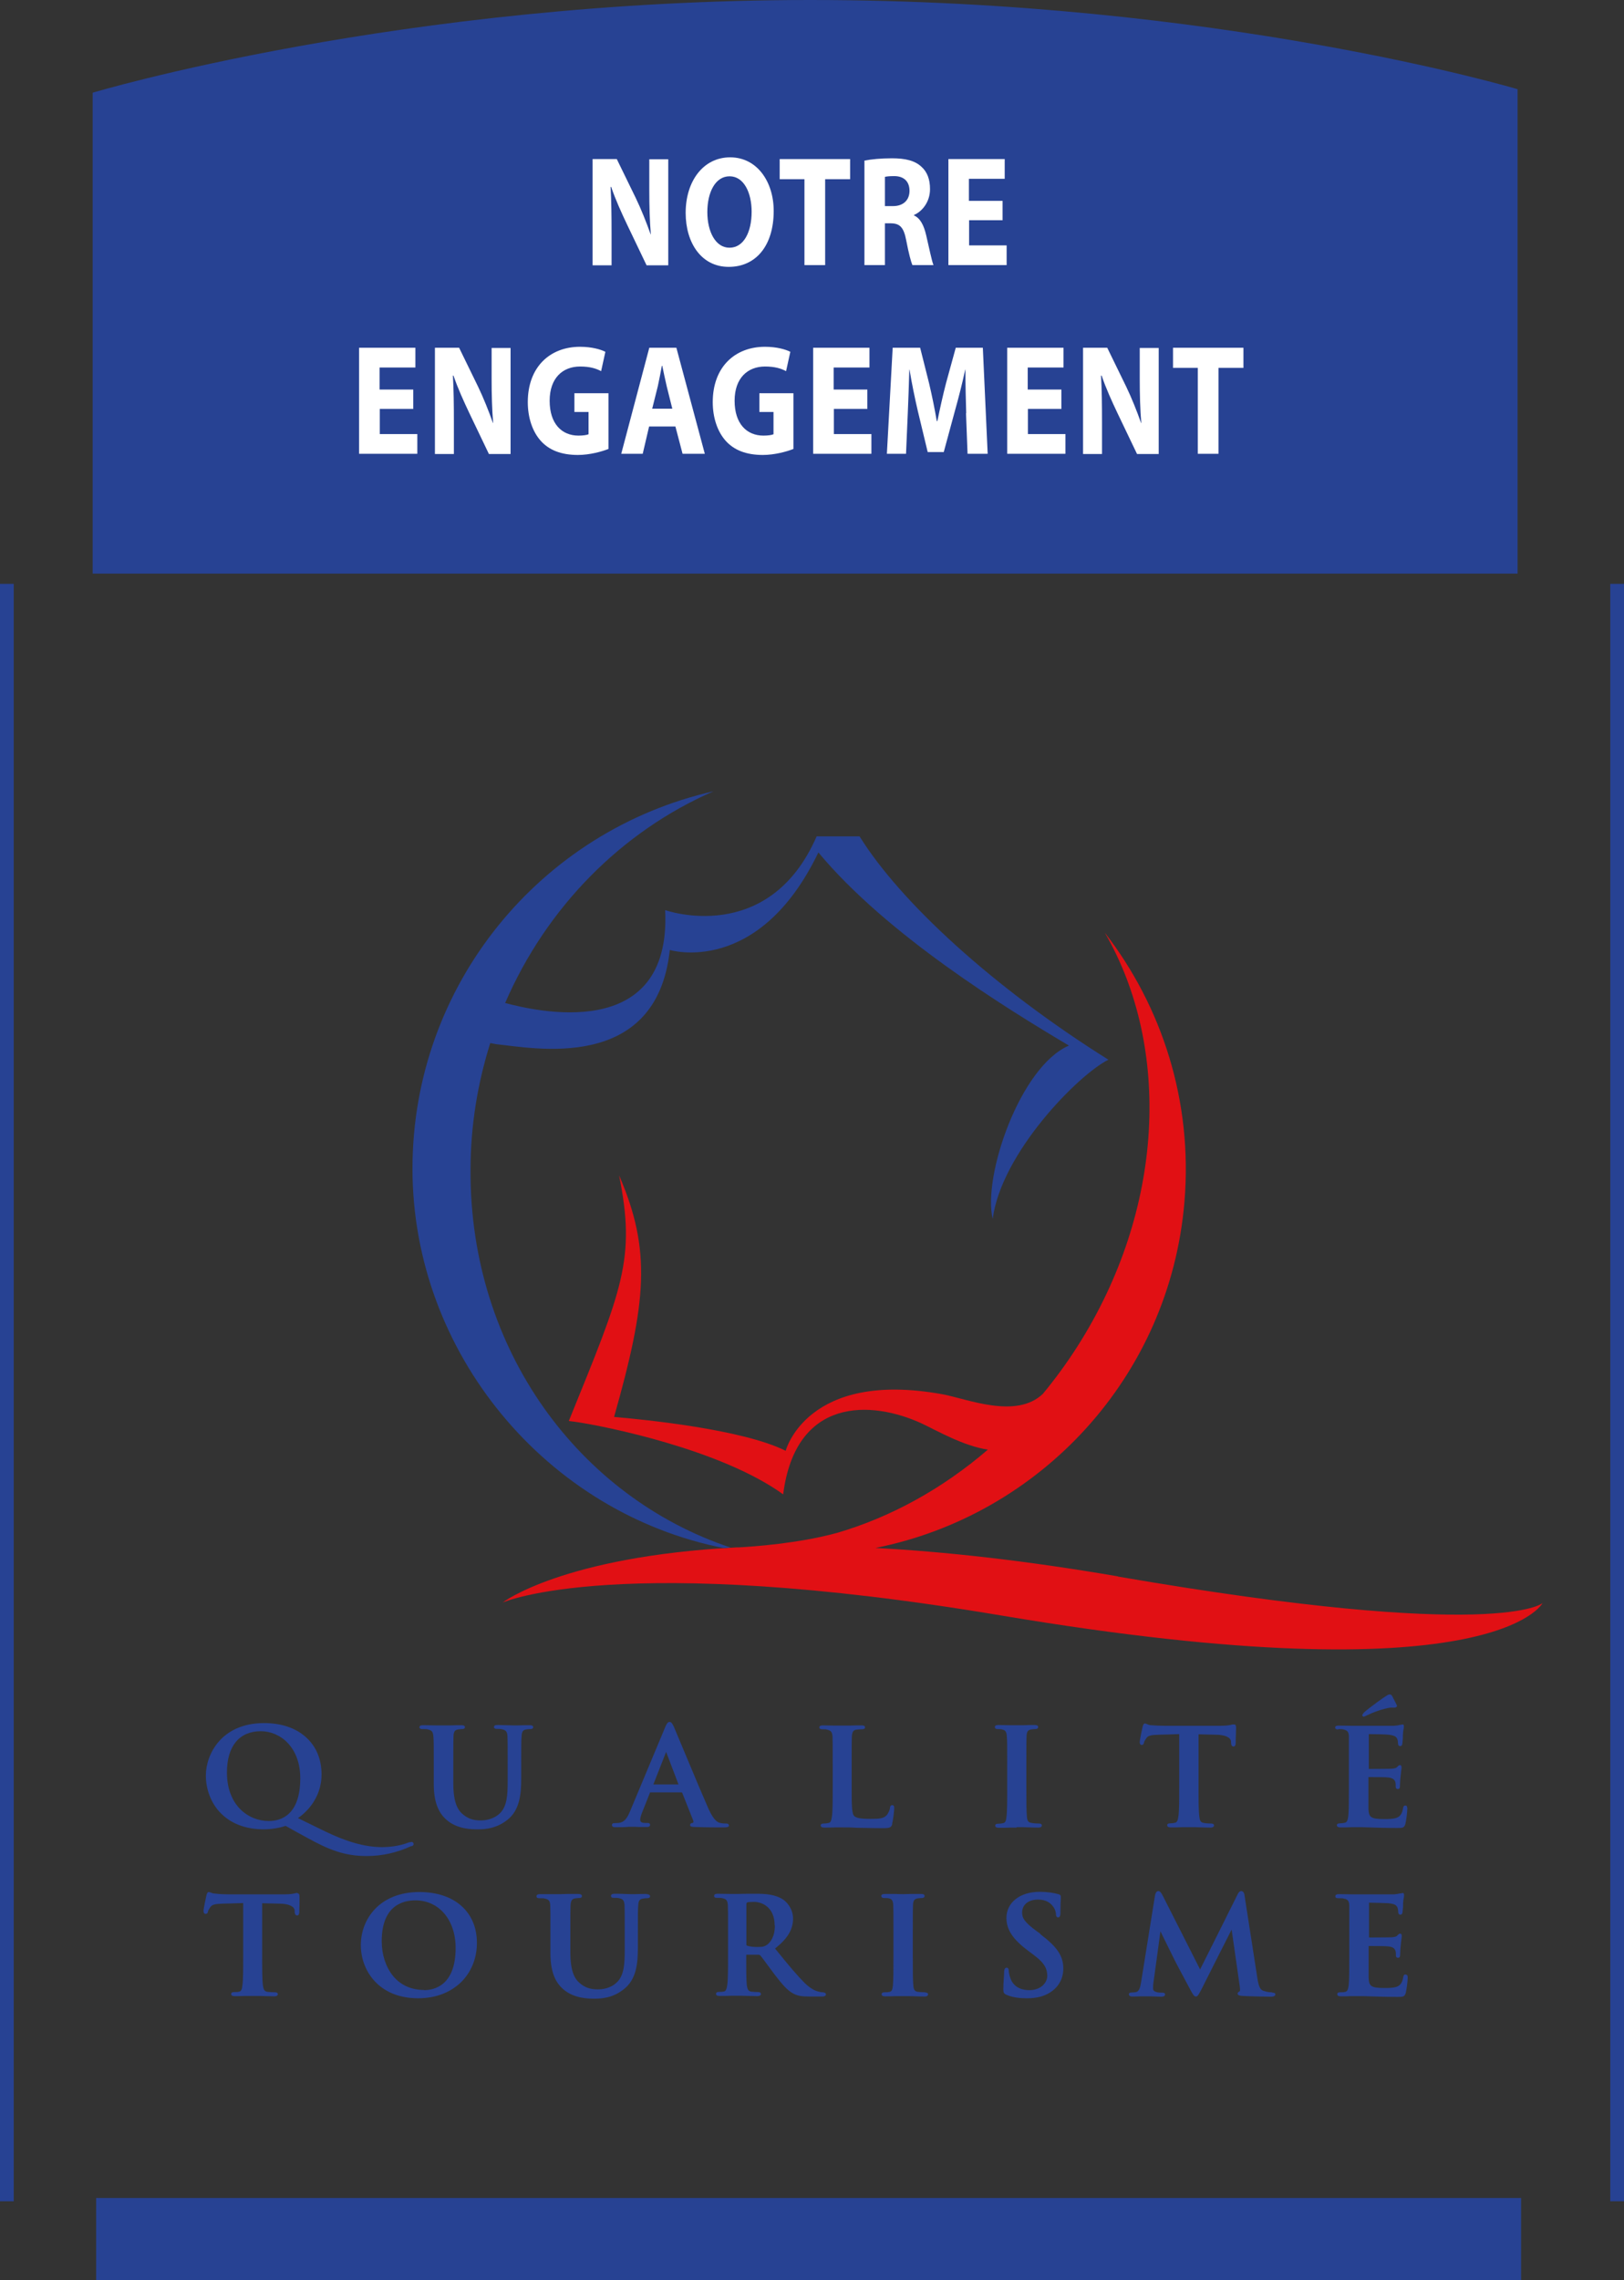 <?xml version="1.0" encoding="UTF-8"?>
<svg id="Calque_2" data-name="Calque 2" xmlns="http://www.w3.org/2000/svg" viewBox="0 0 83.94 117.83">
  <rect x="0" y="0" width="83.94" height="117.83" fill="#333333" stroke="none"/>
  <defs>
    <style>
      .cls-1 {
        fill: #e11014;
      }

      .cls-2 {
        fill: #fff;
      }

      .cls-3 {
        fill: #274293;
      }
    </style>
  </defs>
  <g id="Calque_1-2" data-name="Calque 1">
    <g>
      <path class="cls-3" d="M21.27,95.41s.11-.04.11-.12c0-.06-.05-.11-.11-.11l-.08.02h-.04c-.58.23-1.17.25-1.4.25-.87,0-1.83-.27-2.96-.82,0,0-1.1-.54-1.39-.68.31-.21,1.22-.94,1.22-2.26,0-.8-.29-1.47-.83-1.94-.53-.47-1.27-.71-2.14-.71-2.21,0-3.01,1.62-3.01,2.71,0,.69.25,1.37.69,1.86.54.6,1.33.92,2.3.92.37,0,.83-.07,1.13-.18.13.08,1.12.62,1.12.62,1.13.62,1.92.94,3.08.94.78,0,1.56-.17,2.31-.52M13.48,89.46c1.01,0,2.04.83,2.04,2.43,0,1.93-1.02,2.21-1.63,2.21-1.04,0-2.16-.79-2.16-2.51,0-1.36.64-2.13,1.75-2.13Z"/>
      <path class="cls-3" d="M27.39,89.15c-.18,0-.43,0-.62.01-.1,0-.18,0-.21,0h-.02c-.4-.01-.66-.02-.81-.02-.06,0-.2,0-.2.1s.12.1.17.1c.08,0,.2,0,.25.02.22.05.26.14.28.35.01.22.01.41.01,1.46v.86c0,.73-.03,1.32-.41,1.68-.34.32-.79.36-.97.36-.26,0-.57-.03-.88-.27-.29-.22-.55-.58-.55-1.66v-.96c0-1.05,0-1.24.01-1.46.01-.24.07-.32.23-.35.09-.01.13-.02.2-.02.04,0,.16,0,.16-.1s-.13-.1-.2-.1c-.14,0-.35,0-.53.01-.14,0-.28,0-.36,0-.09,0-.23,0-.39,0-.21,0-.45-.01-.67-.01-.07,0-.2,0-.2.1s.12.1.17.1c.11,0,.22,0,.27.02.22.05.26.14.28.35.02.22.02.41.02,1.46v1c0,.88.21,1.47.66,1.86.56.49,1.31.49,1.63.49.42,0,.98-.06,1.53-.5.62-.5.7-1.31.7-2.11v-.74c0-1.05,0-1.24.02-1.46.01-.24.07-.32.23-.35.08-.01.12-.02.2-.02.05,0,.17,0,.17-.1s-.13-.1-.2-.1"/>
      <path class="cls-3" d="M37.67,94.33c0-.1-.1-.1-.14-.1-.07,0-.18,0-.3-.03-.1-.02-.31-.07-.61-.73-.26-.59-.75-1.75-1.14-2.69-.31-.74-.58-1.38-.65-1.55-.07-.14-.12-.25-.22-.25-.11,0-.16.11-.24.3l-1.81,4.33c-.15.36-.29.55-.58.59-.05,0-.16.01-.22.01-.11,0-.13.05-.13.1,0,.11.12.11.18.11.26,0,.52,0,.69-.02.08,0,.13,0,.16,0,.11,0,.25,0,.38.01.13,0,.27,0,.39,0,.04,0,.17,0,.17-.11,0-.1-.1-.1-.15-.1h-.11c-.22,0-.25-.09-.25-.17,0-.08.04-.23.11-.4l.39-.98v-.03s.02,0,.02,0h1.62l.03.02.58,1.46v.07s-.04.03-.04.03c-.05,0-.13.02-.13.11s.1.09.23.1h.03c.58.02,1.11.02,1.37.02s.38,0,.38-.11M34.43,90.53l.64,1.68h-1.3l.66-1.68Z"/>
      <path class="cls-3" d="M46.11,94.24c.06-.2.11-.72.11-.8,0-.06,0-.16-.1-.16s-.12.1-.12.14c-.01.12-.1.31-.18.39-.16.17-.42.18-.81.18-.57,0-.74-.05-.85-.14-.14-.11-.14-.61-.14-1.45v-1.21c0-1.05,0-1.24.01-1.46.02-.24.07-.32.23-.35.09-.01.2-.02.28-.02.05,0,.17,0,.17-.1s-.13-.1-.19-.1c-.16,0-.4,0-.6.01-.16,0-.31,0-.38,0-.08,0-.21,0-.37,0-.2,0-.43-.01-.62-.01-.07,0-.2,0-.2.1s.12.1.17.1c.1,0,.18,0,.23.02.22.05.26.14.28.35.01.22.01.41.01,1.46v1.21c0,.63,0,1.18-.04,1.46-.03.21-.06.32-.17.34-.08.02-.17.03-.25.03-.11,0-.16.03-.16.1,0,.07.06.11.19.11.17,0,.38,0,.57-.01.14,0,.27,0,.34,0,.25,0,.48,0,.74.02.36,0,.77.02,1.36.02.37,0,.45-.03.5-.22"/>
      <path class="cls-3" d="M52.54,94.42c.07,0,.19,0,.33,0,.22,0,.5.02.8.02.16,0,.18-.08.18-.11,0-.04-.02-.1-.16-.1-.11,0-.27-.01-.36-.03-.19-.02-.23-.12-.25-.3-.03-.29-.03-.83-.03-1.51v-1.21c0-1.05,0-1.24.01-1.46.01-.24.07-.32.23-.35.08-.01.14-.02.21-.02.04,0,.16,0,.16-.11,0-.1-.14-.1-.2-.1-.15,0-.35,0-.53.01-.14,0-.27,0-.35,0-.1,0-.25,0-.41,0-.19,0-.38-.01-.53-.01-.08,0-.22,0-.22.1,0,.11.12.11.16.11.1,0,.18,0,.25.03.14.03.2.13.21.35.02.22.02.41.02,1.46v1.21c0,.67,0,1.21-.04,1.5-.02.21-.07.29-.17.31-.08.02-.17.03-.25.03-.11,0-.16.03-.16.1,0,.07.06.11.19.11.17,0,.38,0,.58-.01.14,0,.27,0,.34,0"/>
      <path class="cls-3" d="M59.01,90.17c.09,0,.12-.09.12-.12,0-.04.04-.11.12-.23.09-.13.23-.17.67-.18,0,0,.83-.02,1.03-.03v2.78c0,.63,0,1.18-.04,1.46-.03.23-.08.32-.17.34-.09.02-.17.03-.25.03-.11,0-.16.03-.16.1,0,.07.06.11.19.11.17,0,.38,0,.58-.01.14,0,.27,0,.34,0,.08,0,.2,0,.34,0,.22,0,.5.02.79.02.16,0,.18-.08.18-.11,0-.04-.02-.1-.16-.1-.11,0-.27-.01-.36-.03-.18-.02-.22-.13-.24-.33-.04-.29-.04-.84-.04-1.47v-2.78l.87.02c.5,0,.79.14.81.35v.08c.01.07.02.18.13.18.09,0,.1-.1.11-.15h0c0-.1,0-.27.01-.44,0-.15.01-.29.01-.36,0-.08,0-.19-.1-.19h-.08c-.1.03-.28.07-.62.07h-2.87c-.23,0-.51-.01-.72-.03-.11,0-.17-.04-.22-.06l-.09-.03c-.09,0-.11.1-.13.16-.01.04-.15.68-.15.8,0,.04,0,.15.11.15"/>
      <path class="cls-3" d="M69.17,89.35c.11,0,.22,0,.27.02.22.05.27.14.28.35,0,.22,0,.41,0,1.46v1.21c0,.63,0,1.18-.03,1.46-.03.21-.07.32-.18.34-.08.02-.17.03-.25.03-.11,0-.16.03-.16.1,0,.07.06.11.19.11.16,0,.38,0,.57-.01.14,0,.27,0,.34,0,.16,0,.33,0,.55.01.35.01.78.03,1.46.03.28,0,.37,0,.43-.21.04-.14.1-.62.1-.78,0-.06,0-.17-.1-.17s-.11.08-.12.14c-.05.27-.13.4-.3.48-.18.08-.48.08-.66.08-.73,0-.81-.1-.83-.54,0-.14,0-.49,0-.78v-.85c.2,0,.9,0,1.02.02.28.03.34.14.37.24.02.06.02.12.02.18v.07s0,0,0,0c0,.06.04.11.11.11.11,0,.11-.12.11-.17,0-.05.01-.32.03-.46.02-.24.04-.37.05-.44v-.07c0-.06-.03-.1-.08-.1-.05,0-.09.04-.14.09h0c-.05.07-.16.09-.32.1-.11,0-.52.01-1.15.01h0s0-.03,0-.03v-1.77s0,0,0,0c.16,0,.9.01,1.02.03.35.04.4.12.45.22.03.07.04.18.04.23,0,.09.04.14.11.14.06,0,.1-.04.11-.11.01-.06.02-.2.03-.32,0-.07,0-.12,0-.14.01-.21.04-.32.05-.38v-.07c.01-.1-.05-.1-.07-.1l-.09.02h-.04c-.06.03-.21.04-.31.05-.12,0-1.3,0-1.8,0-.09,0-.21,0-.36,0-.2,0-.45-.01-.68-.01-.07,0-.2,0-.2.1s.12.1.17.1"/>
      <path class="cls-3" d="M70.51,88.7s.04-.01.1-.04l.04-.02c.26-.13.83-.35,1.22-.4.1,0,.16,0,.2,0h.04s.08-.04.08-.04c.02-.03.02-.07-.01-.12-.1-.2-.16-.32-.21-.41-.03-.06-.06-.11-.14-.11-.04,0-.1.02-.17.07-.11.06-.87.6-1.17.87l-.08.12c0,.06.05.09.09.09"/>
      <path class="cls-3" d="M15.39,97.82h-.08c-.1.03-.27.07-.61.07h-2.86c-.23,0-.51-.01-.72-.04-.11,0-.17-.03-.22-.05l-.1-.03c-.09,0-.11.1-.13.17-.01.04-.15.68-.15.8,0,.04,0,.16.11.16.09,0,.12-.09.12-.12,0-.04.04-.11.12-.23.09-.13.24-.17.67-.18,0,0,.83-.02,1.03-.03v2.78c0,.63,0,1.18-.04,1.46-.02.23-.07.32-.17.34-.08.02-.17.02-.25.02-.11,0-.16.03-.16.1,0,.08.06.11.19.11.17,0,.38,0,.57-.01.14,0,.27,0,.34,0,.08,0,.2,0,.34,0,.22,0,.51.02.79.02.16,0,.18-.08.18-.11,0-.04-.02-.1-.16-.1-.11,0-.26-.01-.36-.02-.18-.02-.22-.13-.25-.33-.04-.3-.04-.84-.04-1.47v-2.78l.87.02c.5,0,.79.14.81.35v.08c.01.07.02.18.13.18.09,0,.1-.1.11-.15h0c0-.1,0-.27.01-.44,0-.15,0-.29,0-.36,0-.09,0-.19-.1-.19"/>
      <path class="cls-3" d="M23.84,98.48c-.52-.46-1.27-.71-2.16-.71-2.08,0-3.03,1.42-3.03,2.74s.93,2.75,2.96,2.75c.9,0,1.66-.29,2.22-.83.53-.52.82-1.24.82-2.03s-.28-1.45-.8-1.91M21.91,102.83c-.65,0-1.21-.25-1.6-.73-.37-.46-.58-1.09-.58-1.79,0-1.84,1.09-2.11,1.74-2.11,1.22,0,2.08,1.01,2.08,2.46,0,1.97-1.14,2.18-1.63,2.18Z"/>
      <path class="cls-3" d="M33.44,97.87c-.18,0-.43,0-.62.01-.1,0-.18,0-.21,0h-.02c-.4-.02-.66-.02-.81-.02-.06,0-.2,0-.2.11s.12.1.17.1c.08,0,.2,0,.25.02.22.04.26.14.28.35.01.22.01.41.01,1.46v.86c0,.73-.03,1.32-.41,1.68-.34.33-.79.36-.97.36-.26,0-.57-.03-.88-.27-.29-.22-.55-.57-.55-1.66v-.96c0-1.05,0-1.24.01-1.46.02-.24.07-.32.23-.35.09-.01.13-.02.2-.02.04,0,.16,0,.16-.1s-.13-.11-.2-.11c-.14,0-.35,0-.53,0-.15,0-.28.01-.36.01-.09,0-.23,0-.39,0-.21,0-.45,0-.67,0-.07,0-.2,0-.2.11s.12.1.16.1c.11,0,.23,0,.27.02.22.04.27.14.28.35.01.22.01.41.01,1.46v1.01c0,.88.21,1.47.66,1.86.56.49,1.31.49,1.63.49.43,0,.98-.06,1.53-.51.62-.5.7-1.31.7-2.11v-.74c0-1.05,0-1.24.02-1.46.01-.24.07-.32.23-.35.09-.01.13-.02.2-.02.05,0,.18,0,.18-.1s-.13-.11-.2-.11"/>
      <path class="cls-3" d="M42.57,102.95c-.05,0-.12,0-.2-.02h0c-.11-.02-.39-.08-.78-.46-.37-.37-.79-.87-1.31-1.51l-.22-.27c.65-.52.93-.98.93-1.55,0-.51-.33-.86-.51-.98-.41-.27-.92-.3-1.36-.3-.11,0-.29,0-.49,0-.2,0-.4.01-.53.01-.06,0-.16,0-.29,0-.21,0-.47-.01-.7-.01-.07,0-.2,0-.2.11s.12.1.16.1c.11,0,.22,0,.27.02.22.04.26.14.28.35.01.22.01.41.01,1.46v1.21c0,.63,0,1.18-.04,1.46-.03.21-.07.32-.17.34-.09.02-.17.02-.25.02-.11,0-.16.03-.16.1,0,.08.06.11.19.11.17,0,.4,0,.59-.01.13,0,.24,0,.29,0,.03,0,.12,0,.23,0,.22,0,.55.02.83.02.12,0,.19-.04.19-.11,0-.05-.04-.1-.13-.1-.08,0-.24-.01-.35-.02-.18-.02-.22-.13-.25-.34-.03-.29-.03-.84-.03-1.47v-.09h0s.01-.01.01-.01h.63c.05.01.08.02.1.05.05.06.19.24.34.45l.37.5c.43.56.7.87,1.01,1.02.2.1.39.14.79.14h.69s.18,0,.18-.11c0-.05-.04-.1-.13-.1M40.05,99.5c0,.62-.26.89-.41,1-.12.08-.2.11-.49.11-.2,0-.4-.02-.54-.07-.02,0-.03-.01-.03-.08v-2.09l.03-.06c.06-.02.18-.03.37-.03.39,0,1.06.26,1.06,1.22Z"/>
      <path class="cls-3" d="M47.82,102.95c-.11,0-.26-.01-.36-.02-.19-.02-.23-.12-.25-.3-.03-.29-.03-.83-.03-1.51v-1.21c0-1.05,0-1.24.01-1.46.01-.24.07-.32.23-.35.08-.01.14-.02.21-.02.04,0,.16,0,.16-.11,0-.1-.14-.1-.19-.1-.15,0-.35,0-.53,0-.14,0-.27.01-.36.01-.1,0-.25,0-.41-.01-.19,0-.38,0-.53,0-.08,0-.22,0-.22.1,0,.11.12.11.16.11.1,0,.18,0,.25.02.14.03.2.13.21.35.01.22.01.41.01,1.46v1.21c0,.68,0,1.21-.03,1.5-.02.21-.07.29-.17.31-.09.02-.17.02-.25.02-.11,0-.16.03-.16.1,0,.08.06.11.19.11.17,0,.38,0,.58-.01.14,0,.27,0,.33,0,.08,0,.19,0,.33,0,.22,0,.5.02.79.02.16,0,.18-.08.18-.11,0-.04-.02-.1-.16-.1"/>
      <path class="cls-3" d="M53.79,99.94l-.21-.15c-.63-.46-.75-.68-.75-.96,0-.4.32-.67.82-.67.44,0,.64.19.75.32.15.17.18.38.18.43,0,.14.06.17.11.17.12,0,.12-.16.12-.25,0-.38.01-.59.02-.71v-.11c0-.1-.09-.12-.13-.13-.21-.06-.52-.12-.97-.12-1.01,0-1.71.55-1.71,1.35,0,.6.33,1.1,1.09,1.67l.33.25c.57.42.69.73.69,1.07,0,.36-.33.74-.93.74-.29,0-.81-.08-.99-.66-.04-.12-.07-.26-.07-.34,0-.11-.04-.16-.11-.16-.12,0-.13.16-.13.22v.02c0,.14-.04.52-.04.88,0,.17.03.22.16.28.3.13.62.18,1.07.18.47,0,.85-.09,1.17-.29.61-.38.7-.94.7-1.24,0-.66-.32-1.13-1.2-1.79"/>
      <path class="cls-3" d="M65.75,102.95c-.1,0-.23,0-.43-.07-.18-.05-.26-.21-.33-.66l-.66-4.25c0-.07-.04-.25-.17-.25-.1,0-.16.1-.2.19,0,0-1.65,3.31-1.93,3.86l-1.93-3.81c-.09-.18-.15-.24-.23-.24-.06,0-.13.04-.17.22l-.72,4.49c-.04.24-.09.47-.26.51-.1.02-.15.02-.21.02-.11,0-.16.03-.16.09,0,.08.06.12.17.12.13,0,.3,0,.45-.01.11,0,.21,0,.27,0,.05,0,.13,0,.23,0,.15,0,.35.02.53.02.07,0,.22,0,.22-.12,0-.03-.01-.09-.15-.09-.09,0-.19,0-.29-.03-.16-.04-.18-.12-.18-.18,0-.11,0-.2.02-.32,0,0,.3-2.17.36-2.64l.3.61c.19.38.37.75.41.83.09.19.65,1.23.83,1.57l.02.04c.12.21.18.32.27.32.1,0,.14-.09.31-.41,0,0,1.29-2.57,1.54-3.05l.42,2.94c.03.21,0,.25,0,.25-.04.02-.11.05-.11.12,0,.09.11.11.25.12.29.02,1.28.04,1.47.04.2,0,.23-.08.23-.12,0-.09-.11-.09-.16-.09"/>
      <path class="cls-3" d="M72.65,102.03c-.1,0-.11.08-.12.14-.05.27-.13.4-.3.48-.18.08-.48.08-.66.08-.73,0-.81-.1-.83-.54,0-.14,0-.5,0-.78v-.85c.2,0,.9,0,1.02.02.28.03.34.14.37.24.02.06.02.12.02.18v.06s0,0,0,0c0,.06.04.11.11.11.11,0,.11-.12.11-.18,0-.04.01-.32.03-.46.02-.24.04-.37.05-.44v-.07c0-.06-.03-.1-.08-.1-.05,0-.09.04-.14.09h0c-.05.07-.16.09-.32.1-.11,0-.52.01-1.15.01h0s0-.03,0-.03v-1.77s0,0,0,0c.16,0,.9.02,1.02.03.35.04.4.12.45.22.03.07.04.18.04.23,0,.09.04.14.11.14.06,0,.1-.04.11-.11.01-.06.02-.2.03-.31,0-.06,0-.12,0-.14.01-.21.04-.32.05-.38v-.07c.01-.1-.05-.11-.07-.11l-.09.02h-.04c-.06.02-.21.04-.31.05-.12,0-1.3,0-1.8,0-.09,0-.21,0-.36,0-.2,0-.45-.01-.68-.01-.07,0-.2,0-.2.11s.12.1.17.1c.11,0,.22,0,.27.02.22.04.27.14.28.35,0,.22,0,.41,0,1.46v1.21c0,.63,0,1.18-.03,1.46-.03.21-.07.32-.18.34-.08.02-.17.02-.25.02-.11,0-.16.03-.16.1,0,.08.06.11.19.11.16,0,.38,0,.57-.01.14,0,.27,0,.34,0,.16,0,.33,0,.55.01.35.01.78.03,1.46.03.28,0,.37,0,.43-.21.04-.14.1-.62.1-.78,0-.06,0-.16-.1-.16"/>
      <path class="cls-1" d="M57.79,81.46c-4.83-.83-8.98-1.28-12.54-1.47,8.49-1.69,15.21-8.82,15.97-17.88.44-5.2-1.16-10.1-4.12-13.92,3.43,5.9,3.12,14.29-1.42,21.4-.55.86-1.15,1.68-1.78,2.44-1.39,1.32-3.92.25-5.18.02-7.02-1.28-8.11,2.92-8.11,2.92-2.24-1.12-7.36-1.62-8.87-1.75,1.68-5.93,1.94-8.6.26-12.48.87,4.32.18,5.85-2.6,12.69l.32.04c1.54.22,7.55,1.43,10.76,3.75.64-5.03,4.54-4.88,7.19-3.65.76.36,2.13,1.15,3.39,1.34-2.37,2.04-5.05,3.5-7.79,4.3-2,.55-4.35.71-5.08.75h-.05s-.06,0-.06,0h0c-9.01.47-12.1,2.85-12.1,2.85,0,0,5.98-2.66,25.83.68,25.43,4.27,27.92-.65,27.92-.65,0,0-2.24,2.02-21.94-1.37"/>
      <path class="cls-3" d="M37.43,79.99c.11,0,.22-.01.33-.02-7.79-2.6-13.48-10.18-13.44-19.5,0-2.3.37-4.51,1.02-6.57l.32.06c1.89.19,8.28,1.5,8.96-4.87,0,0,4.58,1.4,7.68-5.04,3.55,4.27,9.75,8.08,12.95,9.98-2.52,1.08-4.47,6.75-3.94,8.96.44-3.41,4.43-7.46,5.98-8.23-5.97-3.74-10.77-8.17-12.86-11.54h-2.22c-2.49,5.71-7.83,3.81-7.83,3.81.34,6.96-6.83,5.18-8.27,4.8,2.14-4.95,6.02-8.87,10.77-10.94-8.91,2.01-15.56,9.98-15.56,19.5s6.93,17.81,16.11,19.61"/>
      <rect class="cls-3" x="4.97" y="113.58" width="73.65" height="4.26"/>
      <path class="cls-3" d="M4.79,29.64h73.65V4.61S63,0,41.88,0,4.79,4.79,4.79,4.79v24.84Z"/>
      <rect class="cls-3" y="30.17" width=".71" height="83.58"/>
      <rect class="cls-3" x="83.23" y="30.17" width=".71" height="83.58"/>
      <g>
        <path class="cls-2" d="M30.63,13.7v-5.48h1.25l.98,2.01c.28.58.55,1.26.77,1.88h.01c-.06-.72-.08-1.46-.08-2.29v-1.59h.98v5.48h-1.12l-1.01-2.11c-.28-.59-.6-1.29-.82-1.94h-.03c.04.73.05,1.5.05,2.4v1.65h-.98Z"/>
        <path class="cls-2" d="M37.66,13.79c-1.4,0-2.22-1.23-2.22-2.79,0-1.64.91-2.87,2.3-2.87s2.25,1.26,2.25,2.77c0,1.81-.93,2.89-2.32,2.89h0ZM37.71,12.8c.72,0,1.14-.79,1.14-1.86,0-.98-.4-1.83-1.14-1.83s-1.15.83-1.15,1.85.43,1.84,1.14,1.84h0Z"/>
        <path class="cls-2" d="M41.58,9.26h-1.28v-1.04h3.64v1.04h-1.29v4.44h-1.07v-4.44Z"/>
        <path class="cls-2" d="M44.68,8.3c.34-.07.85-.12,1.42-.12.7,0,1.19.12,1.53.44.29.26.44.64.44,1.15,0,.69-.43,1.17-.83,1.34v.02c.33.15.51.51.63,1.02.15.63.29,1.34.38,1.55h-1.09c-.07-.16-.19-.6-.32-1.28-.13-.69-.34-.87-.78-.88h-.32v2.16h-1.06v-5.4ZM45.74,10.65h.42c.53,0,.85-.31.85-.79s-.29-.76-.79-.76c-.26,0-.41.02-.48.04v1.5Z"/>
        <path class="cls-2" d="M51.83,11.38h-1.74v1.3h1.94v1.02h-3.01v-5.48h2.91v1.02h-1.85v1.14h1.74v1.01Z"/>
        <path class="cls-2" d="M21.37,21.13h-1.74v1.3h1.94v1.02h-3.01v-5.48h2.91v1.02h-1.85v1.14h1.74v1.01Z"/>
        <path class="cls-2" d="M22.48,23.45v-5.48h1.25l.98,2.01c.28.58.55,1.26.77,1.88h.01c-.06-.72-.08-1.46-.08-2.29v-1.59h.98v5.48h-1.12l-1.01-2.11c-.28-.59-.6-1.29-.82-1.94h-.03c.04.73.05,1.5.05,2.4v1.65h-.98Z"/>
        <path class="cls-2" d="M31.45,23.2c-.33.13-.96.31-1.58.31-.86,0-1.49-.25-1.92-.73-.43-.48-.67-1.2-.67-2,0-1.82,1.15-2.86,2.7-2.86.61,0,1.08.14,1.31.26l-.22,1c-.26-.14-.58-.24-1.09-.24-.89,0-1.57.59-1.57,1.77s.62,1.8,1.49,1.8c.24,0,.44-.03.52-.07v-1.15h-.73v-.97h1.76v2.89Z"/>
        <path class="cls-2" d="M33.55,22.04l-.33,1.41h-1.11l1.45-5.48h1.4l1.47,5.48h-1.15l-.37-1.41h-1.36ZM34.75,21.12l-.29-1.16c-.08-.33-.16-.74-.23-1.06h-.02c-.06.33-.14.74-.21,1.06l-.29,1.16h1.05Z"/>
        <path class="cls-2" d="M41.01,23.2c-.33.13-.96.31-1.58.31-.86,0-1.49-.25-1.92-.73-.43-.48-.67-1.2-.67-2,0-1.82,1.15-2.86,2.7-2.86.61,0,1.08.14,1.31.26l-.22,1c-.26-.14-.58-.24-1.09-.24-.89,0-1.57.59-1.57,1.77s.62,1.8,1.49,1.8c.24,0,.44-.03.52-.07v-1.15h-.73v-.97h1.76v2.89Z"/>
        <path class="cls-2" d="M44.84,21.13h-1.74v1.3h1.94v1.02h-3.01v-5.48h2.91v1.02h-1.85v1.14h1.74v1.01Z"/>
        <path class="cls-2" d="M49.94,21.35c-.02-.66-.04-1.45-.04-2.25h-.01c-.15.7-.35,1.48-.53,2.12l-.58,2.14h-.83l-.51-2.12c-.15-.64-.31-1.42-.43-2.14h-.01c-.02.74-.05,1.59-.08,2.27l-.09,2.08h-.99l.3-5.48h1.42l.46,1.83c.15.63.29,1.32.4,1.96h.03c.13-.63.29-1.36.45-1.97l.5-1.82h1.4l.25,5.48h-1.04l-.08-2.1Z"/>
        <path class="cls-2" d="M54.87,21.13h-1.74v1.3h1.94v1.02h-3.01v-5.48h2.91v1.02h-1.85v1.14h1.74v1.01Z"/>
        <path class="cls-2" d="M55.98,23.45v-5.48h1.25l.98,2.01c.28.58.55,1.26.77,1.88h.01c-.06-.72-.08-1.46-.08-2.29v-1.59h.98v5.48h-1.12l-1.01-2.11c-.28-.59-.6-1.29-.82-1.94h-.03c.04.73.05,1.5.05,2.4v1.65h-.98Z"/>
        <path class="cls-2" d="M61.91,19.01h-1.28v-1.04h3.64v1.04h-1.29v4.44h-1.07v-4.44Z"/>
      </g>
    </g>
  </g>
</svg>